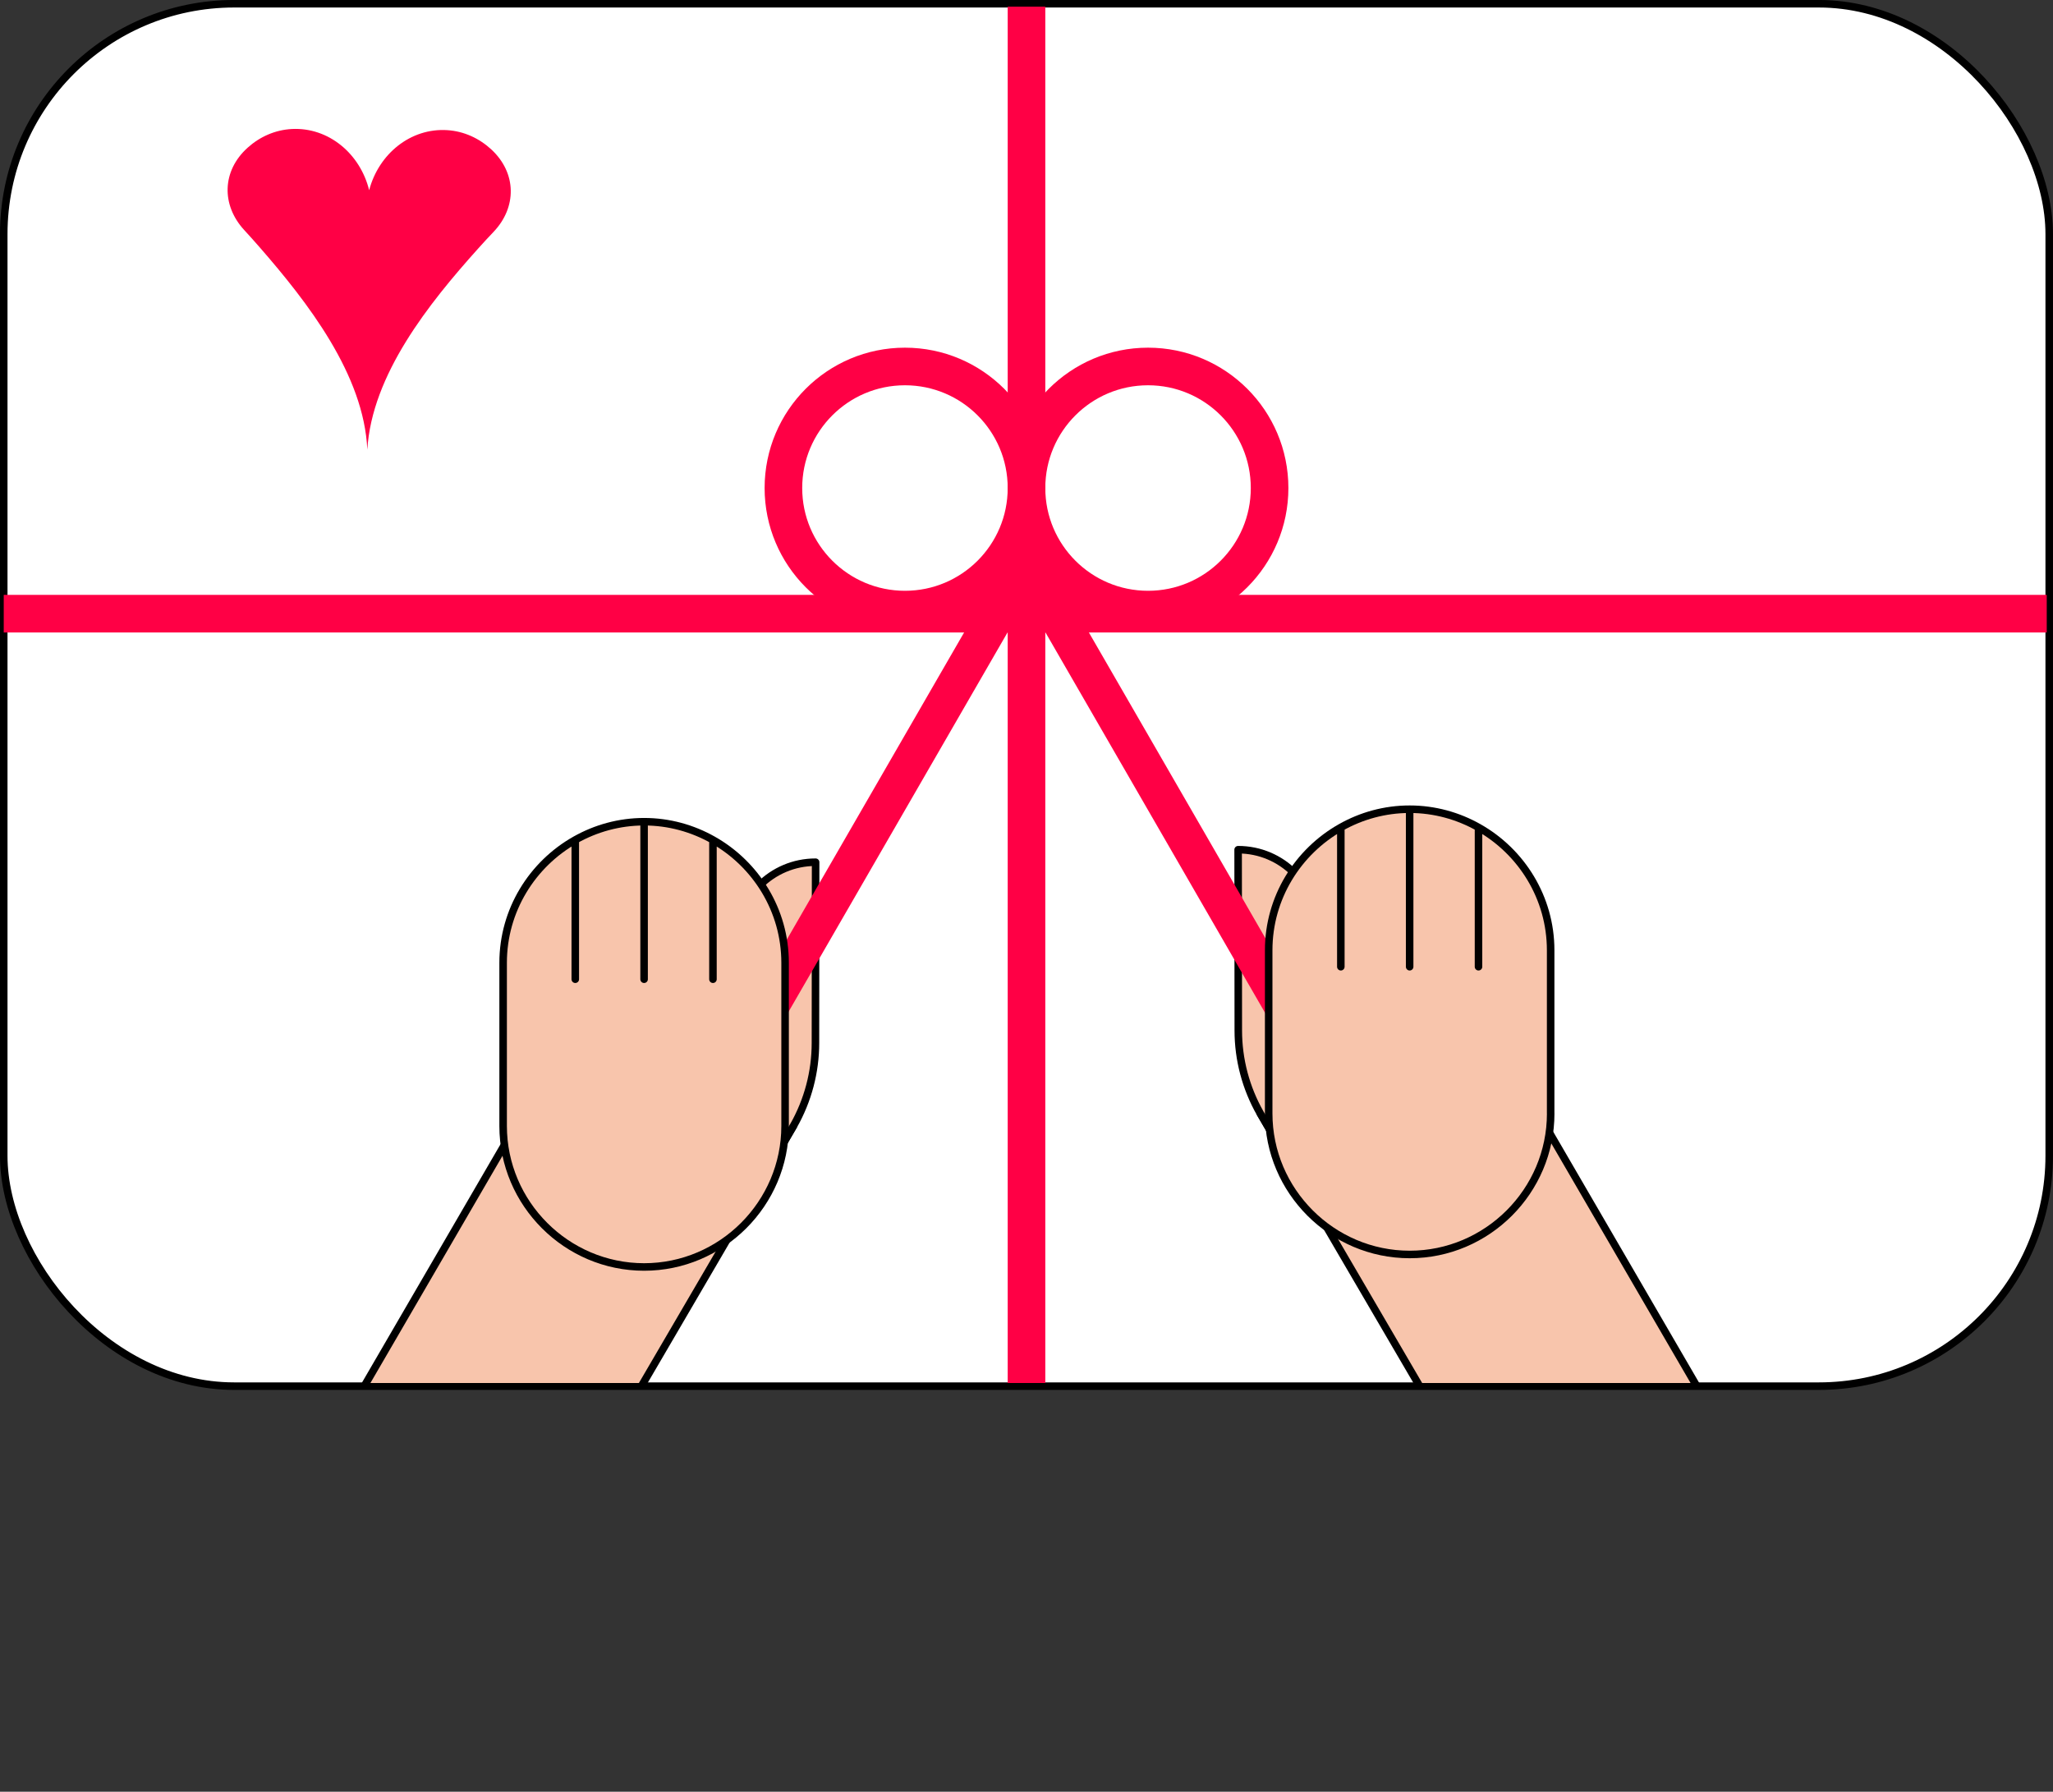 <?xml version="1.0" encoding="UTF-8"?><svg id="Layer_2" xmlns="http://www.w3.org/2000/svg" xmlns:xlink="http://www.w3.org/1999/xlink" viewBox="0 0 499.12 435.56"><rect x="0" y="0" width="499.12" height="435.56" fill="#333333" stroke="none"/><defs><style>.cls-1{fill:#f8c5ac;}.cls-1,.cls-2{stroke:#000;stroke-linecap:round;stroke-linejoin:round;stroke-width:1.83px;}.cls-3{fill:#ff0045;}.cls-4,.cls-5{fill:none;}.cls-2{fill:#fff;}.cls-5{stroke:#ff0045;stroke-miterlimit:10;stroke-width:9.14px;}.cls-6{clip-path:url(#clippath);}</style><clipPath id="clippath"><path class="cls-4" d="M442.2,336.21H56.92c-30.93.76-56.01-24.31-56.01-55.25V56.92C.91,25.99,25.99.91,56.92,1.62h385.27c30.93-.7,56.01,24.37,56.01,55.31v224.04c0,30.93-25.08,56.01-56.01,55.25Z"/></clipPath></defs><g id="design"><rect class="cls-2" x=".91" y=".91" width="497.29" height="336.06" rx="56.01" ry="56.01"/><path class="cls-3" d="M60.2,35.91c2.96-2.67,6.7-4.34,10.77-4.55,8.93-.45,16.59,6.01,18.78,14.88,2.32-8.83,10.08-15.18,19-14.6,4.07.26,7.79,2,10.71,4.7,6.17,5.73,6.22,14.05.53,20.03-1.15,1.2-2.42,2.57-3.77,4.08-11.9,13.25-25.83,30.63-26.92,48.87-.82-18.25-14.5-35.83-26.21-49.25-1.33-1.53-2.58-2.91-3.71-4.14-5.6-6.07-5.44-14.39.82-20.02Z"/><g class="cls-6"><path class="cls-1" d="M177.68,261.37l1.35-32.51c0-10.64,8.62-19.26,19.26-19.26l-.04,43.94c0,7.06-1.84,14-5.33,20.14l-7.64,13.08-7.6-25.39Z"/><path class="cls-1" d="M321.62,258.33l43.81-2.35,76.78,132.08c8.01,13.88,3.26,31.63-10.62,39.65-13.88,8.01-31.63,3.26-39.65-10.62l-85.55-146.45"/><path class="cls-1" d="M321.62,258.33l-1.35-32.51c0-10.64-8.62-19.26-19.26-19.26l.04,43.94c0,7.06,1.84,14,5.33,20.14l7.64,13.08,7.6-25.39Z"/><line class="cls-5" x1="497.6" y1="149.18" x2=".91" y2="149.18"/><line class="cls-5" x1="249.56" y1=".91" x2="249.56" y2="336.97"/><circle class="cls-5" cx="220.01" cy="118.64" r="29.55"/><line class="cls-5" x1="249.56" y1="136.62" x2="158.95" y2="293.56"/><circle class="cls-5" cx="279.11" cy="118.64" r="29.55"/><line class="cls-5" x1="249.56" y1="136.62" x2="340.17" y2="293.56"/><path class="cls-1" d="M376.99,270.68v-39.68c0-12.78-7.1-23.97-17.54-29.86v33.87s0-33.87,0-33.87c-4.96-2.8-10.67-4.42-16.74-4.42h0c-6.07,0-11.77,1.62-16.73,4.42v33.87s0-33.87,0-33.87c-10.44,5.89-17.54,17.08-17.54,29.86v39.68c0,18.85,15.43,34.28,34.28,34.28h0c18.85,0,34.28-15.42,34.28-34.28ZM342.71,197.07v37.94s0-37.94,0-37.94Z"/><path class="cls-1" d="M177.68,261.37l-43.81-2.35-76.78,132.08c-8.01,13.88-3.26,31.63,10.62,39.65,13.88,8.01,31.63,3.26,39.65-10.62l85.55-146.45"/><path class="cls-1" d="M156.59,308h0c18.85,0,34.28-15.42,34.28-34.28v-39.68c0-12.78-7.1-23.97-17.54-29.86v33.87s0-33.87,0-33.87c-4.96-2.8-10.66-4.42-16.73-4.42h0c-6.07,0-11.78,1.62-16.74,4.42v33.87s0-33.87,0-33.87c-10.44,5.89-17.54,17.08-17.54,29.86v39.68c0,18.85,15.43,34.28,34.28,34.28ZM156.59,238.05v-37.94s0,37.94,0,37.94Z"/></g></g></svg>